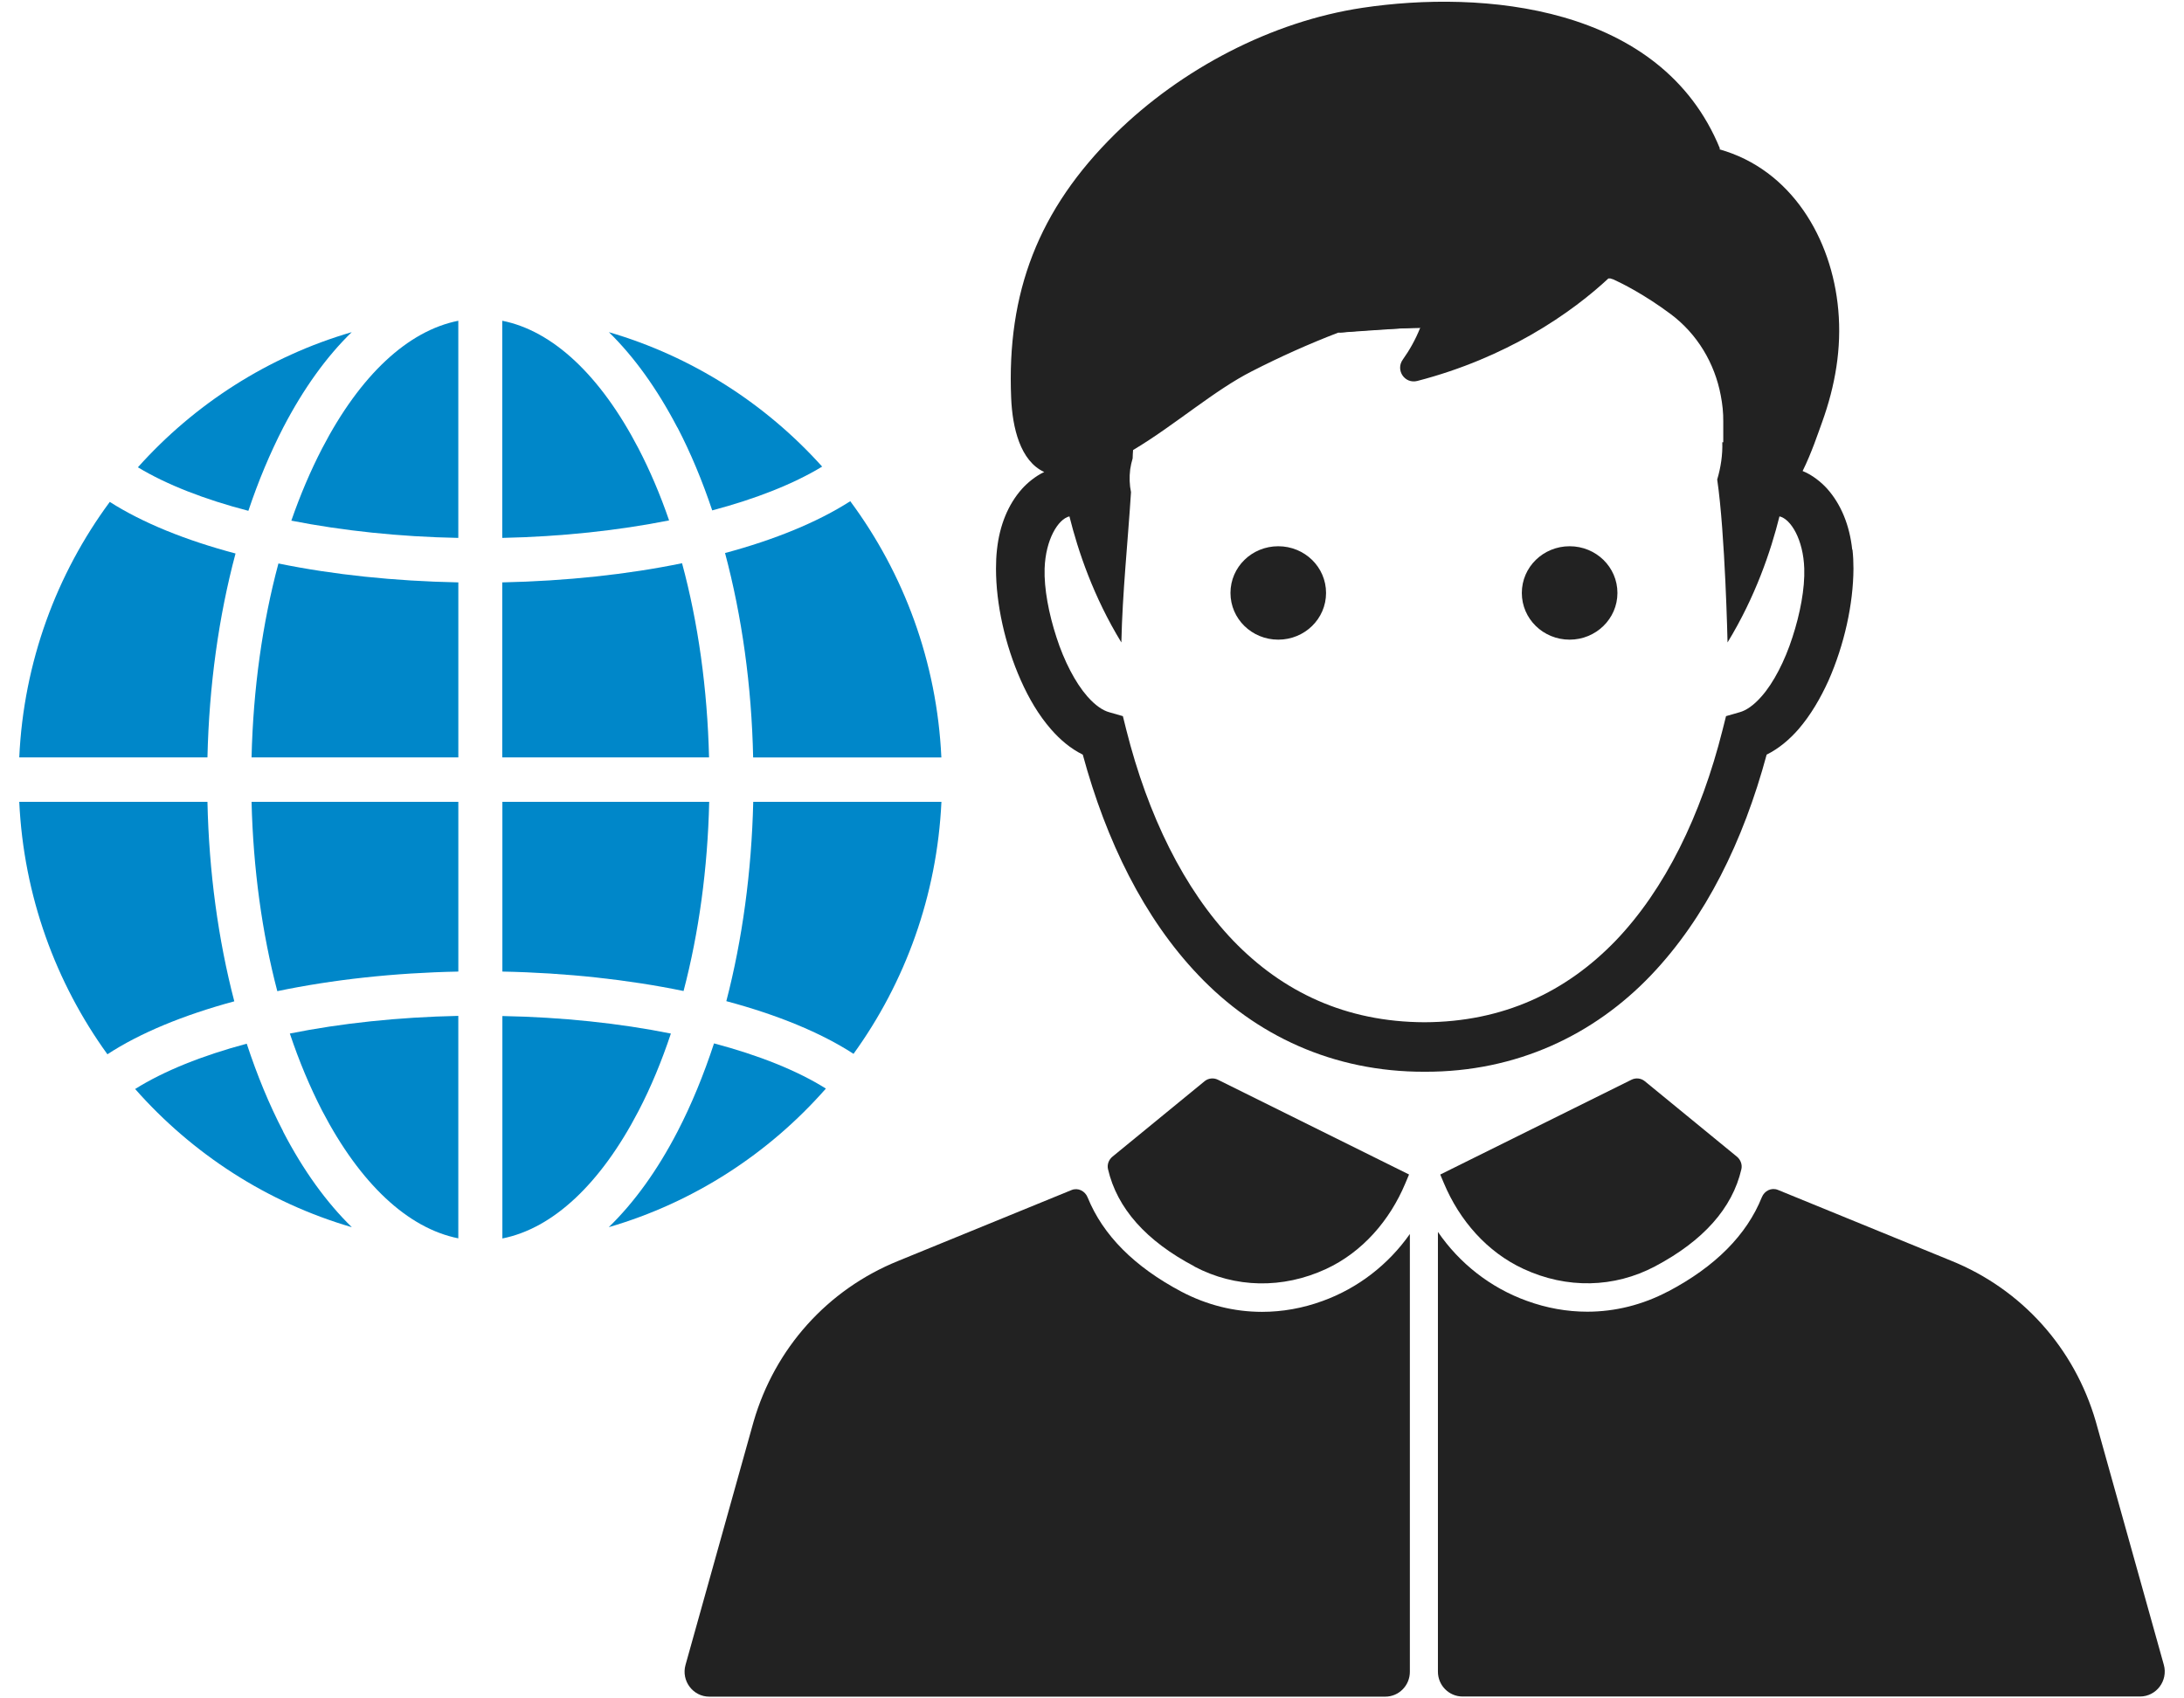 <svg width="72" height="56" viewBox="0 0 72 56" fill="none" xmlns="http://www.w3.org/2000/svg">
<path d="M8.293 24.974H15.11V19.203C12.998 19.161 10.986 18.95 9.179 18.579C8.652 20.541 8.347 22.709 8.293 24.974Z" fill="#0087C9"/>
<path d="M23.903 18.236C24.457 20.313 24.779 22.6 24.829 24.975H31.034C30.888 21.816 29.794 18.905 28.031 16.526C26.951 17.218 25.538 17.796 23.898 18.236H23.903Z" fill="#0087C9"/>
<path d="M15.11 32.035V26.438H8.293C8.347 28.642 8.638 30.76 9.142 32.681C10.968 32.3 13.003 32.076 15.115 32.035H15.11Z" fill="#0087C9"/>
<path d="M9.609 17.168C11.29 17.498 13.165 17.7 15.109 17.736V10.576C13.447 10.906 11.875 12.368 10.622 14.78C10.24 15.518 9.9 16.315 9.604 17.168H9.609Z" fill="#0087C9"/>
<path d="M23.946 33.011C25.627 33.46 27.067 34.051 28.138 34.748C29.837 32.397 30.891 29.536 31.036 26.438H24.832C24.777 28.748 24.473 30.976 23.946 33.006V33.011Z" fill="#0087C9"/>
<path d="M22.058 17.159C21.767 16.311 21.426 15.513 21.045 14.78C19.791 12.373 18.22 10.906 16.558 10.576V17.736C18.506 17.695 20.377 17.493 22.058 17.159Z" fill="#0087C9"/>
<path d="M15.109 40.831V33.496C13.134 33.537 11.244 33.739 9.555 34.078C9.859 34.986 10.218 35.843 10.622 36.627C11.876 39.033 13.447 40.5 15.109 40.831Z" fill="#0087C9"/>
<path d="M22.335 14.097C22.771 14.936 23.152 15.852 23.48 16.829C24.919 16.448 26.159 15.958 27.104 15.385C25.237 13.308 22.817 11.754 20.073 10.952C20.904 11.764 21.663 12.818 22.331 14.097H22.335Z" fill="#0087C9"/>
<path d="M22.117 34.079C20.427 33.739 18.534 33.538 16.562 33.501V40.835C18.225 40.505 19.796 39.043 21.05 36.632C21.459 35.848 21.813 34.991 22.117 34.079Z" fill="#0087C9"/>
<path d="M9.337 37.31C8.874 36.421 8.475 35.449 8.134 34.413C6.662 34.807 5.404 35.312 4.455 35.907C6.34 38.044 8.802 39.648 11.599 40.464C10.768 39.653 10.001 38.598 9.333 37.31H9.337Z" fill="#0087C9"/>
<path d="M3.541 34.762C4.613 34.061 6.049 33.469 7.724 33.016C7.193 30.98 6.889 28.752 6.839 26.438H0.635C0.78 29.541 1.838 32.406 3.541 34.762Z" fill="#0087C9"/>
<path d="M23.539 34.403C23.199 35.439 22.799 36.416 22.336 37.31C21.668 38.598 20.905 39.652 20.069 40.463C22.872 39.647 25.342 38.038 27.227 35.893C26.278 35.297 25.011 34.793 23.539 34.403Z" fill="#0087C9"/>
<path d="M3.619 16.549C1.866 18.923 0.78 21.825 0.635 24.974H6.839C6.893 22.604 7.211 20.321 7.765 18.25C6.121 17.814 4.704 17.241 3.619 16.549Z" fill="#0087C9"/>
<path d="M23.38 26.438H16.562V32.035C18.674 32.076 20.709 32.3 22.535 32.676C23.039 30.756 23.33 28.642 23.38 26.438Z" fill="#0087C9"/>
<path d="M8.188 16.843C8.515 15.866 8.901 14.945 9.337 14.097C10.005 12.813 10.764 11.759 11.595 10.952C8.842 11.754 6.413 13.322 4.546 15.408C5.495 15.981 6.744 16.467 8.188 16.843Z" fill="#0087C9"/>
<path d="M22.489 18.57C20.686 18.942 18.674 19.157 16.558 19.203V24.974H23.375C23.32 22.705 23.016 20.532 22.485 18.57H22.489Z" fill="#0087C9"/>
<path d="M42.14 21.091C43.012 21.091 43.716 20.404 43.716 19.551C43.716 18.698 43.012 18.011 42.14 18.011C41.268 18.011 40.565 18.698 40.565 19.551C40.565 20.404 41.268 21.091 42.14 21.091Z" fill="#222222"/>
<path d="M51.746 21.091C52.613 21.091 53.322 20.404 53.322 19.551C53.322 18.698 52.618 18.011 51.746 18.011C50.874 18.011 50.17 18.698 50.17 19.551C50.17 20.404 50.874 21.091 51.746 21.091Z" fill="#222222"/>
<path d="M37.291 13.99C37.245 13.527 36.991 13.339 36.564 13.16C36.423 13.101 36.264 13.069 36.119 13.114C35.901 13.183 35.769 13.403 35.683 13.614C35.61 13.788 35.551 13.972 35.515 14.16C35.483 14.311 35.469 14.485 35.578 14.591L37.368 14.581C37.368 14.384 37.377 14.192 37.377 13.995C37.35 13.995 37.318 13.995 37.291 13.995V13.99Z" fill="#222222"/>
<path d="M47.042 10.025C46.052 10.287 45.076 10.603 44.122 10.97C44.949 10.883 45.893 10.828 46.82 10.814C46.92 10.562 47.002 10.305 47.042 10.025Z" fill="#222222"/>
<path d="M61.062 18.121C60.976 17.319 60.694 16.627 60.235 16.113C60.058 15.916 59.754 15.659 59.427 15.531C59.722 14.935 59.935 14.289 60.072 13.913C60.499 12.726 60.717 11.488 60.603 10.223C60.394 7.857 59.05 5.588 56.684 4.924L56.702 4.901C54.758 0.134 48.836 -0.329 44.92 0.257C41.918 0.707 38.944 2.274 36.777 4.401C34.225 6.909 33.189 9.654 33.335 13.12C33.375 14.101 33.634 15.201 34.425 15.563C34.129 15.701 33.857 15.934 33.693 16.118C33.235 16.631 32.953 17.319 32.867 18.126C32.844 18.327 32.835 18.534 32.835 18.749C32.835 19.913 33.13 21.256 33.657 22.439C33.92 23.03 34.243 23.581 34.647 24.044C34.942 24.383 35.288 24.681 35.696 24.882C36.468 27.729 37.713 30.273 39.507 32.153C41.383 34.128 43.94 35.348 46.969 35.338C49.994 35.348 52.551 34.124 54.431 32.153C56.229 30.269 57.474 27.729 58.241 24.882C58.646 24.681 58.995 24.383 59.291 24.044C59.69 23.581 60.013 23.03 60.281 22.439C60.803 21.256 61.098 19.913 61.103 18.749C61.103 18.534 61.094 18.327 61.071 18.126L61.062 18.121ZM46.964 10.81C46.942 10.81 46.951 10.81 46.964 10.81V10.81ZM46.828 10.782C46.828 10.782 46.824 10.8 46.819 10.81C46.665 11.199 46.46 11.557 46.247 11.855C45.997 12.203 46.31 12.666 46.724 12.561C48.209 12.176 49.453 11.621 50.461 11.048C51.633 10.379 52.487 9.682 53.023 9.182C53.05 9.182 53.068 9.182 53.091 9.182L53.191 9.214C53.482 9.347 54.208 9.709 55.071 10.351C55.952 11.007 56.529 11.974 56.729 13.042C56.783 13.322 56.815 13.61 56.811 13.904V14.582C56.811 14.582 56.793 14.582 56.779 14.582C56.793 14.995 56.729 15.416 56.611 15.811C56.874 17.594 56.952 21.183 56.952 21.183C57.869 19.68 58.378 18.176 58.664 17.026C59.041 17.113 59.45 17.791 59.481 18.744C59.504 19.4 59.345 20.239 59.091 21.014C58.841 21.793 58.468 22.517 58.073 22.962C57.81 23.264 57.556 23.429 57.351 23.484L56.902 23.613L56.788 24.066C56.08 26.886 54.89 29.32 53.264 31.016C51.633 32.707 49.558 33.697 46.96 33.706C44.366 33.697 42.286 32.707 40.656 31.016C39.03 29.32 37.84 26.881 37.131 24.066L37.018 23.613L36.568 23.484C36.364 23.429 36.11 23.264 35.846 22.962C35.451 22.512 35.079 21.793 34.829 21.014C34.574 20.234 34.416 19.4 34.438 18.744C34.47 17.791 34.883 17.113 35.256 17.026C35.542 18.176 36.05 19.68 36.968 21.183C37.004 19.528 37.181 17.878 37.286 16.228C37.236 15.989 37.227 15.737 37.259 15.476C37.277 15.352 37.304 15.233 37.34 15.114C37.34 15.022 37.349 14.931 37.354 14.839C38.049 14.426 38.73 13.922 39.407 13.436C40.034 12.987 40.651 12.556 41.273 12.24C42.196 11.768 43.145 11.341 44.112 10.97" fill="#222222"/>
<path d="M39.376 41.761C40.72 42.471 42.283 42.503 43.713 41.843C44.912 41.288 45.816 40.243 46.329 39.019L46.452 38.726L40.148 35.6C40.007 35.531 39.835 35.549 39.712 35.65L36.673 38.139C36.551 38.24 36.492 38.4 36.528 38.552C36.828 39.84 37.782 40.917 39.376 41.756V41.761Z" fill="#222222"/>
<path d="M24.843 46.876L22.599 54.898C22.454 55.421 22.844 55.943 23.385 55.943H45.666C46.116 55.943 46.479 55.577 46.479 55.123V40.688C45.771 41.696 44.767 42.476 43.6 42.897C42.946 43.136 42.274 43.255 41.606 43.255C40.689 43.255 39.785 43.03 38.949 42.59C37.391 41.765 36.36 40.724 35.856 39.482C35.77 39.267 35.538 39.152 35.325 39.239L29.607 41.577C27.282 42.521 25.547 44.451 24.843 46.876Z" fill="#222222"/>
<path d="M47.48 38.726L47.602 39.015C48.115 40.239 49.024 41.284 50.223 41.838C51.653 42.503 53.216 42.466 54.56 41.756C56.154 40.912 57.112 39.835 57.408 38.552C57.444 38.4 57.38 38.235 57.262 38.139L54.224 35.65C54.101 35.549 53.929 35.531 53.788 35.6L47.484 38.726H47.48Z" fill="#222222"/>
<path d="M54.984 42.585C54.149 43.025 53.24 43.25 52.328 43.25C51.66 43.25 50.988 43.131 50.334 42.892C49.139 42.462 48.117 41.659 47.404 40.619V55.118C47.404 55.572 47.768 55.938 48.217 55.938H70.549C71.09 55.938 71.48 55.416 71.335 54.893L69.091 46.867C68.387 44.446 66.652 42.512 64.331 41.572L58.613 39.234C58.4 39.147 58.168 39.262 58.082 39.477C57.582 40.72 56.547 41.765 54.989 42.585H54.984Z" fill="#222222"/>
</svg>
